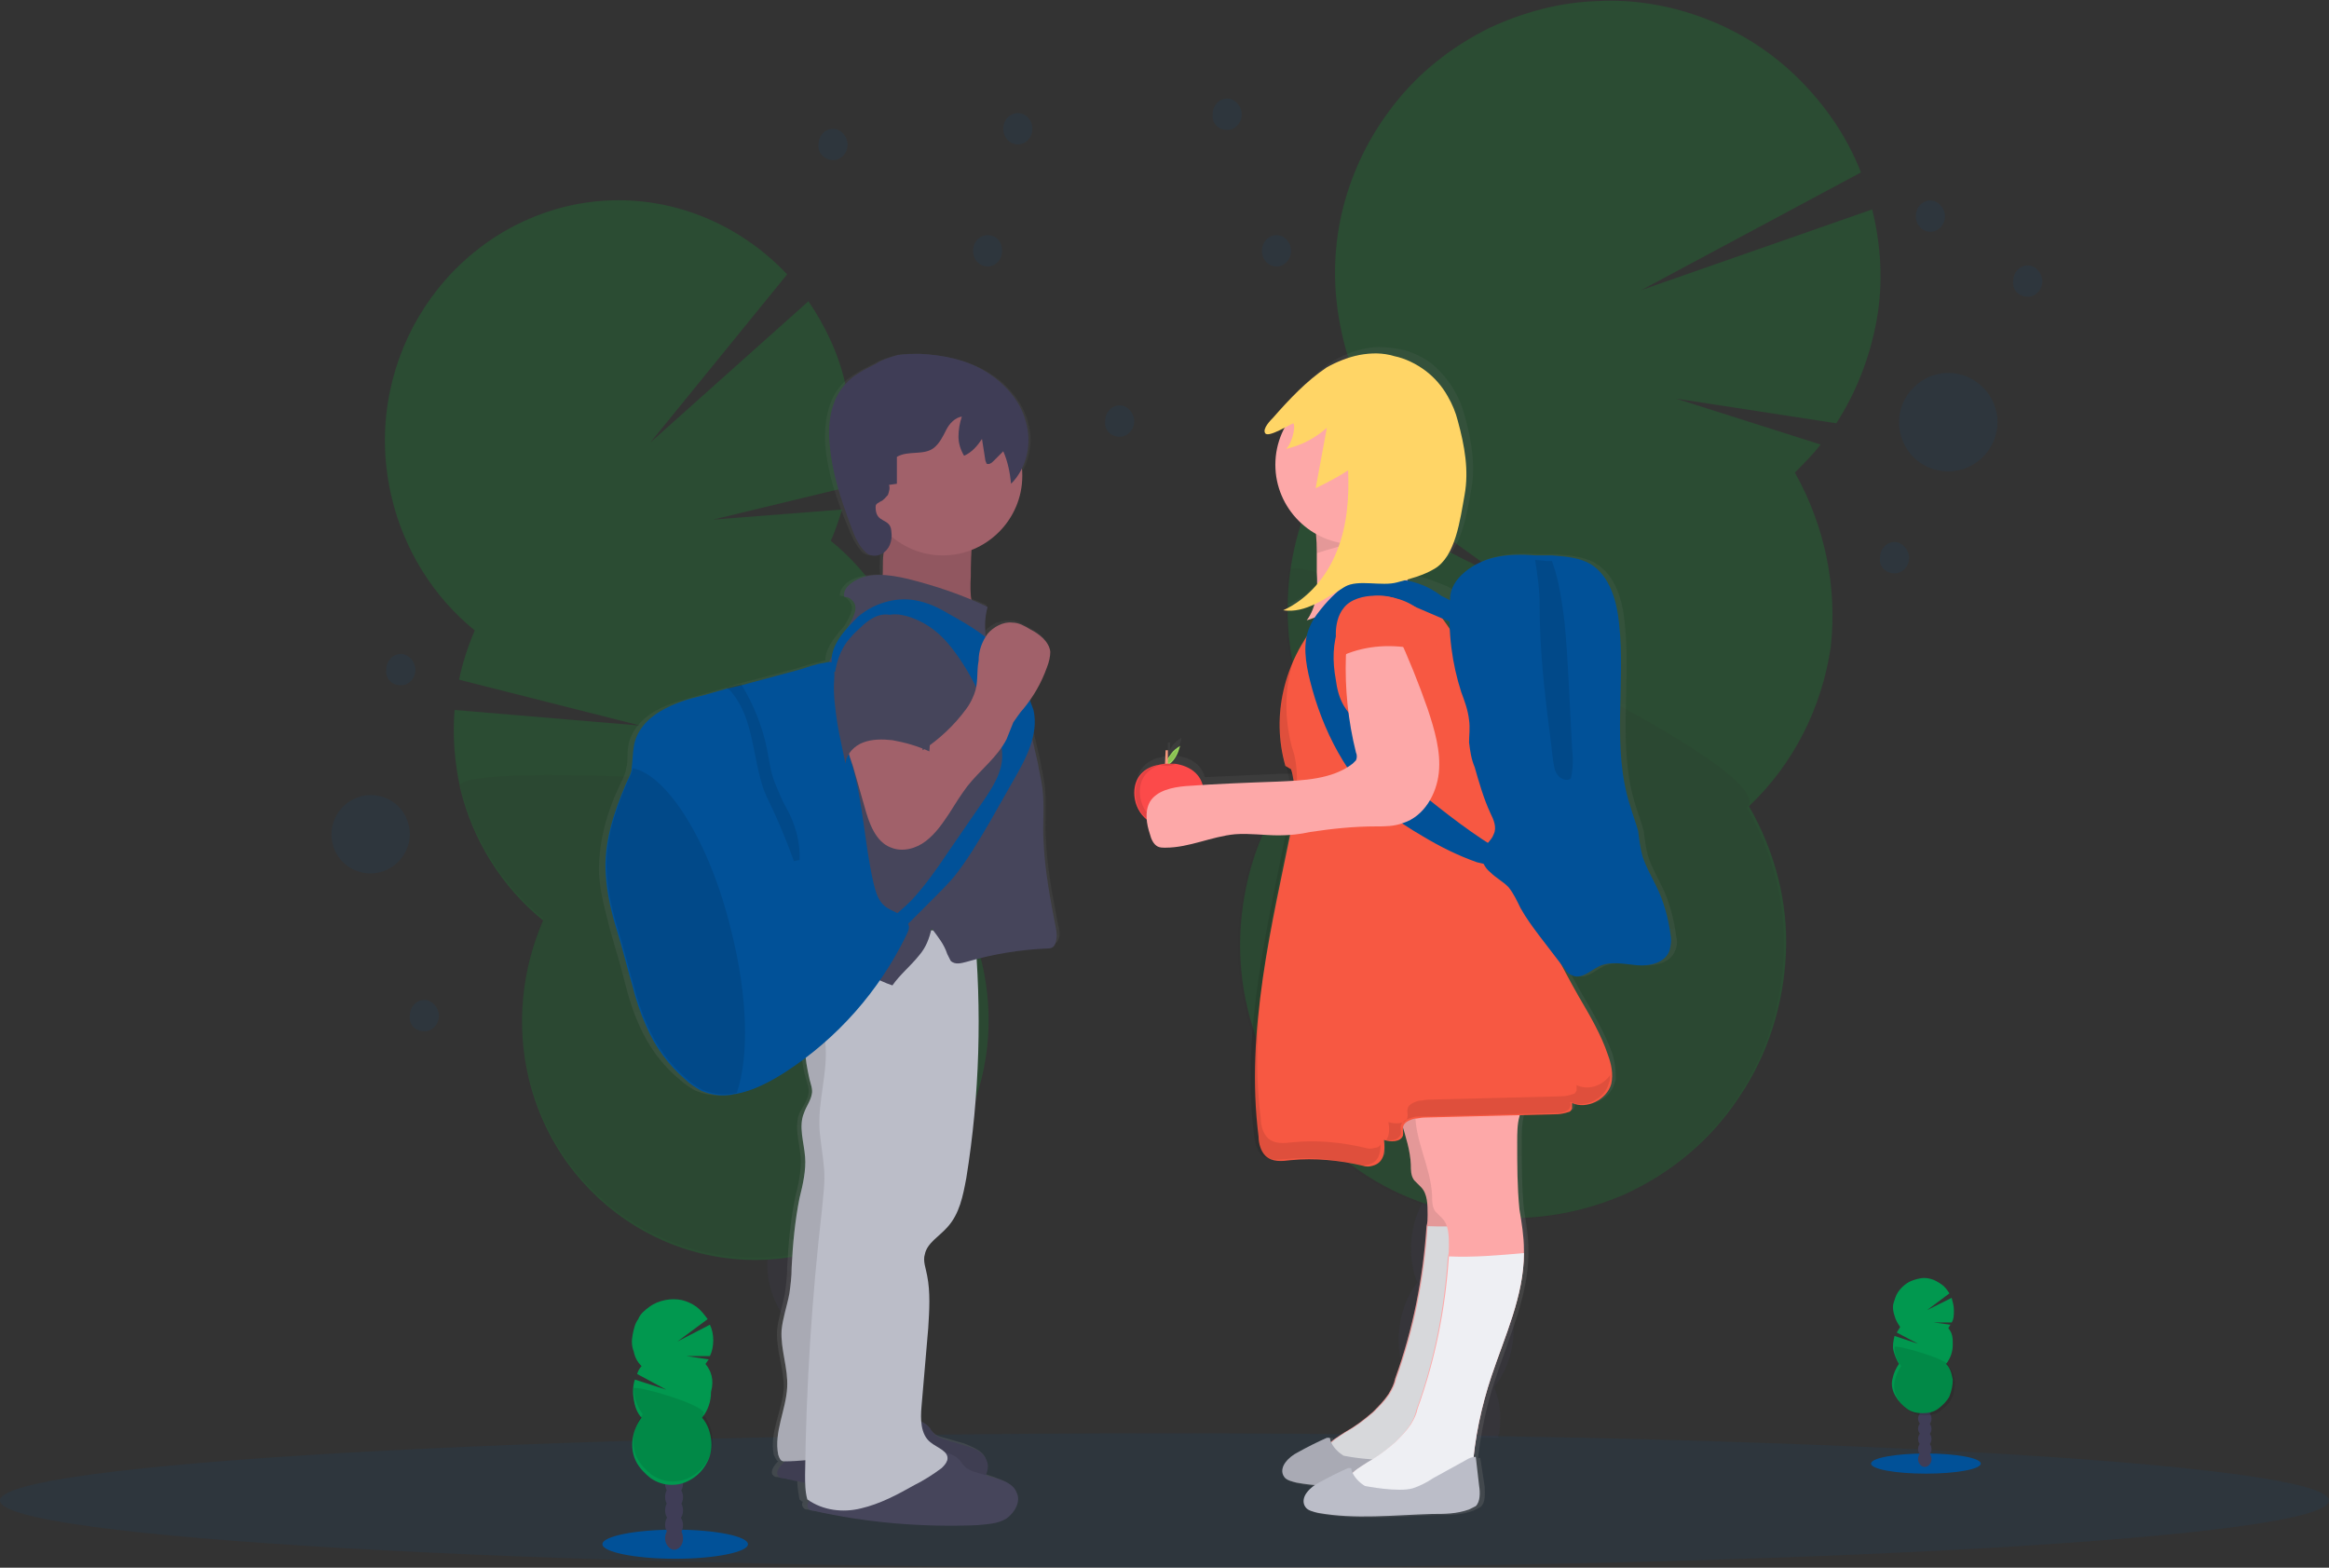 <?xml version="1.0" encoding="utf-8"?>
<!-- Generator: Adobe Illustrator 26.0.2, SVG Export Plug-In . SVG Version: 6.00 Build 0)  -->
<svg version="1.1" id="Calque_1" xmlns="http://www.w3.org/2000/svg" xmlns:xlink="http://www.w3.org/1999/xlink" x="0px" y="0px"
	 viewBox="0 0 208 140" style="enable-background:new 0 0 208 140;" xml:space="preserve">
<rect x="0" y="0" width="208" height="140" fill="#333333" stroke="none"/>
<style type="text/css">
	.st0{clip-path:url(#SVGID_00000129164176720050585570000010152942322132196240_);}
	.st1{opacity:0.2;}
	.st2{fill:#3F3D56;}
	.st3{fill:#0AAE30;}
	.st4{opacity:0.1;enable-background:new    ;}
	.st5{opacity:0.1;fill:#015198;enable-background:new    ;}
	.st6{fill:#015198;}
	.st7{fill:#01984F;}
	.st8{fill:url(#SVGID_00000106844950051643564850000006288573152343097507_);}
	.st9{fill:#A1616A;}
	.st10{fill:#46455B;}
	.st11{fill:#BBBDC8;}
	.st12{fill:url(#SVGID_00000052103909385700106920000002194794124689154480_);}
	.st13{fill:#99D55C;}
	.st14{fill:#F6987E;}
	.st15{fill:#FC4A4A;}
	.st16{fill:#FDA8A8;}
	.st17{fill:#EEEFF3;}
	.st18{fill:#F75842;}
	.st19{fill:#FFD566;}
	.st20{opacity:0.1;}
</style>
<g>
	<defs>
		<rect id="SVGID_1_" width="208" height="140"/>
	</defs>
	<clipPath id="SVGID_00000100341615082350943480000010469806061294065565_">
		<use xlink:href="#SVGID_1_"  style="overflow:visible;"/>
	</clipPath>
	<g style="clip-path:url(#SVGID_00000100341615082350943480000010469806061294065565_);">
		<g class="st1">
			<path class="st2" d="M72,128.7c0.1,0.4,0.2,0.9,0.4,1.3c2.7-1.1,5.4-2.1,8.1-3c0-0.1,0-0.2-0.1-0.4c-0.3-1.2-0.9-2.3-1.7-3.3
				c-1.1-1.2-2.5-1.7-3.9-1.4c-1.4,0.3-2.4,1.5-2.8,3.1C71.7,126.2,71.7,127.5,72,128.7z"/>
			<path class="st2" d="M75.8,126.4c2.3-0.5,3.7-3.5,3-6.7c-0.7-3.2-3.2-5.3-5.5-4.8c-2.3,0.5-3.7,3.5-3,6.7
				C71,124.8,73.5,126.9,75.8,126.4z"/>
			<path class="st2" d="M74.2,119.4c2.3-0.5,3.7-3.5,3-6.7c-0.7-3.2-3.2-5.3-5.5-4.8c-2.3,0.5-3.7,3.5-3,6.7
				C69.4,117.8,71.8,120,74.2,119.4z"/>
			<path class="st2" d="M72.5,112.5c2.3-0.5,3.7-3.5,3-6.7c-0.7-3.2-3.2-5.3-5.5-4.8c-2.3,0.5-3.7,3.5-3,6.7
				C67.7,110.9,70.2,113,72.5,112.5z"/>
			<path class="st2" d="M70.9,105.5c2.3-0.5,3.7-3.5,3-6.7c-0.7-3.2-3.2-5.3-5.5-4.8c-2.3,0.5-3.7,3.5-3,6.7
				C66.1,103.9,68.6,106.1,70.9,105.5z"/>
			<path class="st3" d="M74.2,48.3c0.4-0.9,0.7-1.8,1-2.8l-11.5,0.9l12-2.9c0.6-3,0.5-6.2-0.2-9.2c-0.6-2.7-1.8-5.2-3.3-7.4
				L58.1,39.5l12.2-15c-5-5.3-12.5-7.9-20-6C39.1,21.4,32.2,33,35,44.5c1.1,4.6,3.7,8.8,7.4,11.8c-0.6,1.4-1.1,2.9-1.4,4.4l16.2,4.1
				l-16.6-1.4c-0.2,2.3,0,4.7,0.5,7c1.1,4.6,3.7,8.8,7.4,11.8c-1.9,4.4-2.4,9.3-1.3,14c2.7,11.5,14,18.5,25.2,15.7
				c11.2-2.8,18-14.4,15.3-25.9C86.5,81.1,84,77,80.3,74c1.9-4.4,2.4-9.3,1.3-14C80.4,55.4,77.9,51.3,74.2,48.3z"/>
			<path class="st4" d="M41.1,70.2c1.1,4.6,3.7,8.8,7.4,11.8c-1.9,4.4-2.4,9.3-1.3,14c2.7,11.5,14,18.5,25.2,15.7
				c11.2-2.8,18-14.4,15.3-25.9C86.6,81.1,84,77,80.3,74C82.1,69.8,40.5,67.9,41.1,70.2z"/>
		</g>
		<g class="st1">
			<path class="st2" d="M123.8,126.6c-0.1,0.5-0.1,1-0.1,1.5c3.4,0.1,6.7,0.2,10.1,0.3c0-0.1,0-0.3,0.1-0.4c0.2-1.4,0.1-2.9-0.5-4.2
				c-0.7-1.7-2-2.9-3.6-3.2c-1.6-0.2-3.2,0.6-4.4,2C124.6,123.8,124,125.1,123.8,126.6z"/>
			<path class="st2" d="M135.1,119.9c0.5-3.7-1.3-7-4.1-7.4c-2.8-0.4-5.5,2.2-6,5.9c-0.5,3.7,1.3,6.9,4.1,7.4
				C131.9,126.2,134.6,123.6,135.1,119.9z"/>
			<path class="st2" d="M136.2,111.8c0.5-3.7-1.3-7-4.1-7.4c-2.8-0.4-5.5,2.2-6,5.9c-0.5,3.7,1.3,7,4.1,7.4
				C133,118.1,135.7,115.5,136.2,111.8z"/>
			<path class="st2" d="M137.4,103.7c0.5-3.7-1.3-7-4.1-7.4c-2.8-0.4-5.5,2.2-6,5.9c-0.5,3.7,1.3,7,4.1,7.4
				C134.2,110,136.9,107.4,137.4,103.7z"/>
			<path class="st2" d="M138.6,95.6c0.5-3.7-1.3-7-4.1-7.4c-2.8-0.4-5.5,2.2-6,5.9c-0.5,3.7,1.3,7,4.1,7.4
				C135.4,101.9,138,99.3,138.6,95.6z"/>
			<path class="st3" d="M160.3,42.2c0.8-0.8,1.6-1.6,2.3-2.5l-12.9-4.1l14.3,2.2c1.8-2.8,3-5.9,3.6-9.2c0.6-3.3,0.4-6.7-0.4-9.9
				l-20.6,7.2l19.6-10.5c-1.2-3.1-3.1-5.9-5.5-8.3c-2.4-2.4-5.2-4.2-8.3-5.4c-3.1-1.2-6.5-1.8-9.8-1.6c-3.3,0.1-6.6,1-9.6,2.4
				c-3,1.5-5.7,3.5-7.9,6.1c-2.2,2.6-3.8,5.5-4.8,8.7c-1,3.2-1.3,6.6-0.9,9.9c0.4,3.3,1.4,6.6,3.1,9.5c-1.3,1.2-2.4,2.6-3.4,4
				l15.9,11.4l-17.4-8.8c-1.8,3.6-2.7,7.7-2.6,11.7c0.1,4.1,1.2,8.1,3.3,11.6c-3.3,3.2-5.7,7.2-6.8,11.7c-1.1,4.5-1,9.1,0.4,13.5
				c1.4,4.4,4,8.3,7.5,11.2c3.5,3,7.7,4.9,12.3,5.5c4.5,0.7,9.1,0,13.3-1.8c4.2-1.9,7.8-4.9,10.3-8.7c2.6-3.8,4-8.3,4.2-12.9
				c0.2-4.6-1-9.1-3.3-13.1c4-3.8,6.5-8.8,7.3-14.2C164.1,52.5,163,47,160.3,42.2z"/>
			<path class="st4" d="M115.1,51c-0.8,5.4,0.3,11,3,15.7c-3.3,3.2-5.7,7.2-6.8,11.7c-1.1,4.5-1,9.1,0.4,13.5
				c1.4,4.4,4,8.3,7.5,11.2c3.5,3,7.7,4.9,12.3,5.5c4.5,0.7,9.1,0,13.3-1.8c4.2-1.9,7.8-4.9,10.3-8.7c2.6-3.8,4-8.3,4.2-12.9
				c0.2-4.6-1-9.1-3.3-13.1C159.8,68.5,115.5,48.3,115.1,51z"/>
		</g>
		<path class="st5" d="M104,140c57.4,0,104-2.7,104-6c0-3.3-46.6-6-104-6c-57.4,0-104,2.7-104,6C0,137.3,46.6,140,104,140z"/>
		<path class="st6" d="M172,131.6c2.7,0,4.9-0.4,4.9-0.9c0-0.5-2.2-0.9-4.9-0.9c-2.7,0-4.9,0.4-4.9,0.9
			C167.1,131.2,169.3,131.6,172,131.6z"/>
		<path class="st2" d="M171.9,131c0.3,0,0.6-0.3,0.6-0.7c0-0.4-0.3-0.7-0.6-0.7s-0.6,0.3-0.6,0.7C171.3,130.7,171.6,131,171.9,131z"
			/>
		<path class="st2" d="M171.9,130.1c0.3,0,0.6-0.3,0.6-0.7c0-0.4-0.3-0.7-0.6-0.7s-0.6,0.3-0.6,0.7
			C171.3,129.8,171.6,130.1,171.9,130.1z"/>
		<path class="st2" d="M171.9,129.2c0.3,0,0.6-0.3,0.6-0.7c0-0.4-0.3-0.7-0.6-0.7s-0.6,0.3-0.6,0.7
			C171.3,128.9,171.6,129.2,171.9,129.2z"/>
		<path class="st2" d="M171.9,128.3c0.3,0,0.6-0.3,0.6-0.7c0-0.4-0.3-0.7-0.6-0.7s-0.6,0.3-0.6,0.7
			C171.3,127.9,171.6,128.3,171.9,128.3z"/>
		<path class="st2" d="M171.9,127.4c0.3,0,0.6-0.3,0.6-0.7c0-0.4-0.3-0.7-0.6-0.7s-0.6,0.3-0.6,0.7
			C171.3,127,171.6,127.4,171.9,127.4z"/>
		<path class="st2" d="M171.9,126.5c0.3,0,0.6-0.3,0.6-0.7c0-0.4-0.3-0.7-0.6-0.7s-0.6,0.3-0.6,0.7
			C171.3,126.1,171.6,126.5,171.9,126.5z"/>
		<path class="st2" d="M171.9,125.5c0.3,0,0.6-0.3,0.6-0.7c0-0.4-0.3-0.7-0.6-0.7s-0.6,0.3-0.6,0.7
			C171.3,125.2,171.6,125.5,171.9,125.5z"/>
		<path class="st7" d="M174,118.6c0.1-0.1,0.1-0.2,0.2-0.3l-1.5-0.2l1.6,0c0.2-0.3,0.2-0.7,0.2-1.1c0-0.4-0.1-0.7-0.2-1.1l-2.2,1.1
			l2-1.5c-0.2-0.3-0.4-0.6-0.7-0.8c-0.3-0.2-0.6-0.4-1-0.5c-0.4-0.1-0.7-0.1-1.1,0c-0.4,0.1-0.7,0.2-1,0.4c-0.3,0.2-0.6,0.5-0.8,0.8
			c-0.2,0.3-0.3,0.7-0.4,1c-0.1,0.4,0,0.8,0.1,1.1c0.1,0.4,0.3,0.7,0.5,1c-0.1,0.2-0.2,0.3-0.3,0.5l1.9,1l-2.1-0.7
			c-0.1,0.4-0.2,0.9-0.1,1.3c0.1,0.4,0.3,0.9,0.5,1.2c-0.3,0.4-0.5,0.9-0.6,1.4c-0.1,0.5,0,1,0.3,1.5s0.6,0.8,1,1.1
			c0.4,0.3,0.9,0.4,1.4,0.4c0.5,0,1-0.1,1.4-0.4c0.4-0.3,0.8-0.7,1-1.1c0.2-0.5,0.3-1,0.3-1.5c-0.1-0.5-0.2-1-0.6-1.4
			c0.4-0.5,0.6-1.1,0.6-1.7S174.4,119.1,174,118.6L174,118.6z"/>
		<path class="st4" d="M169.2,120.3c0,0.6,0.2,1.2,0.6,1.7c-0.3,0.4-0.5,0.9-0.6,1.4c-0.1,0.5,0,1,0.3,1.5c0.2,0.5,0.6,0.8,1,1.1
			c0.4,0.3,0.9,0.4,1.4,0.4s1-0.1,1.4-0.4c0.4-0.3,0.8-0.7,1-1.1s0.3-1,0.3-1.5c-0.1-0.5-0.2-1-0.6-1.4
			C174.4,121.5,169.2,120,169.2,120.3z"/>
		<path class="st6" d="M60.3,139.2c3.6,0,6.5-0.6,6.5-1.3c0-0.7-2.9-1.3-6.5-1.3c-3.6,0-6.5,0.6-6.5,1.3
			C53.8,138.6,56.7,139.2,60.3,139.2z"/>
		<path class="st2" d="M60.2,138.4c0.4,0,0.8-0.4,0.8-1c0-0.6-0.3-1-0.8-1s-0.8,0.4-0.8,1C59.4,137.9,59.8,138.4,60.2,138.4z"/>
		<path class="st2" d="M60.2,137.2c0.4,0,0.8-0.4,0.8-1c0-0.5-0.3-1-0.8-1s-0.8,0.4-0.8,1C59.4,136.7,59.8,137.2,60.2,137.2z"/>
		<path class="st2" d="M60.2,135.9c0.4,0,0.8-0.4,0.8-1c0-0.6-0.3-1-0.8-1s-0.8,0.4-0.8,1C59.4,135.5,59.8,135.9,60.2,135.9z"/>
		<path class="st2" d="M60.2,134.7c0.4,0,0.8-0.4,0.8-1c0-0.5-0.3-1-0.8-1s-0.8,0.4-0.8,1C59.4,134.3,59.8,134.7,60.2,134.7z"/>
		<path class="st2" d="M60.2,133.5c0.4,0,0.8-0.4,0.8-1c0-0.5-0.3-1-0.8-1s-0.8,0.4-0.8,1C59.4,133.1,59.8,133.5,60.2,133.5z"/>
		<path class="st2" d="M60.2,132.3c0.4,0,0.8-0.4,0.8-1s-0.3-1-0.8-1s-0.8,0.4-0.8,1S59.8,132.3,60.2,132.3z"/>
		<path class="st2" d="M60.2,131.1c0.4,0,0.8-0.4,0.8-1s-0.3-1-0.8-1s-0.8,0.4-0.8,1S59.8,131.1,60.2,131.1z"/>
		<path class="st7" d="M63,121.8c0.1-0.1,0.2-0.3,0.3-0.4l-2-0.3l2.1,0c0.2-0.4,0.3-0.9,0.3-1.4c0-0.5-0.1-1-0.3-1.4l-2.9,1.5l2.7-2
			c-0.3-0.4-0.6-0.8-1-1.1s-0.9-0.5-1.3-0.6c-0.5-0.1-1-0.1-1.5,0c-0.5,0.1-1,0.3-1.4,0.6c-0.4,0.3-0.8,0.6-1,1.1
			c-0.3,0.4-0.4,0.9-0.5,1.4c-0.1,0.5-0.1,1,0.1,1.5c0.1,0.5,0.3,0.9,0.7,1.3c-0.2,0.2-0.3,0.4-0.4,0.7l2.6,1.4l-2.8-0.9
			c-0.2,0.6-0.2,1.2-0.1,1.8c0.1,0.6,0.3,1.2,0.7,1.6c-0.4,0.5-0.7,1.2-0.8,1.9c-0.1,0.7,0,1.4,0.3,2c0.3,0.6,0.8,1.1,1.3,1.5
			c0.6,0.4,1.2,0.6,1.9,0.6c0.7,0,1.3-0.2,1.9-0.6c0.6-0.4,1-0.9,1.3-1.5c0.3-0.6,0.4-1.3,0.3-2c-0.1-0.7-0.3-1.3-0.8-1.9
			c0.5-0.6,0.8-1.4,0.8-2.3C63.8,123.2,63.5,122.4,63,121.8L63,121.8z"/>
		<path class="st4" d="M56.6,124c0,0.8,0.3,1.6,0.8,2.3c-0.4,0.5-0.7,1.2-0.8,1.9c-0.1,0.7,0,1.4,0.3,2c0.3,0.6,0.8,1.1,1.3,1.5
			c0.6,0.4,1.2,0.6,1.9,0.6c0.7,0,1.3-0.2,1.9-0.6c0.6-0.4,1-0.9,1.3-1.5s0.4-1.3,0.3-2c-0.1-0.7-0.3-1.3-0.8-1.9
			C63.5,125.6,56.6,123.6,56.6,124z"/>
		
			<linearGradient id="SVGID_00000026866555180179482120000011758539974271322798_" gradientUnits="userSpaceOnUse" x1="73.925" y1="3.945" x2="73.925" y2="108.346" gradientTransform="matrix(1 0 0 -1 0 140)">
			<stop  offset="0" style="stop-color:#808080;stop-opacity:0.25"/>
			<stop  offset="0.54" style="stop-color:#808080;stop-opacity:0.12"/>
			<stop  offset="1" style="stop-color:#808080;stop-opacity:0.1"/>
		</linearGradient>
		<path style="fill:url(#SVGID_00000026866555180179482120000011758539974271322798_);" d="M94.5,82.6c-0.5-2.6-1-5.2-1.1-7.8
			c-0.1-1.5,0.1-3.1-0.1-4.7c-0.1-0.8-0.3-1.5-0.4-2.2l-0.7-3c0.1-0.6,0.1-1.2-0.1-1.7c-0.1-0.3-0.2-0.6-0.3-0.9
			c0.6-0.9,1.2-1.9,1.6-2.9c0.2-0.5,0.3-1,0.3-1.4c-0.1-0.9-1-1.6-1.9-2c-0.5-0.3-1-0.6-1.6-0.6c-0.4,0-0.8,0.1-1.2,0.2
			c-0.4,0.2-0.7,0.4-1,0.7c-0.1-0.8-0.1-1.5,0.1-2.3c-0.5-0.2-1-0.4-1.5-0.6c-0.1-0.7-0.1-1.3-0.1-2c0-0.8,0-1.6,0.1-2.4
			c1.4-0.5,2.5-1.4,3.4-2.6c0.8-1.2,1.3-2.6,1.3-4.1c0-0.1,0-0.2,0-0.2c0.4-0.7,0.6-1.4,0.7-2.2c0.1-0.8,0-1.5-0.2-2.3
			c-0.6-1.9-2-3.5-3.8-4.5c-1.8-1-3.8-1.4-5.9-1.5c-0.7,0-1.4,0-2,0.1c-0.7,0.2-1.4,0.4-2.1,0.8c-1,0.5-2,1-2.8,1.8
			c-1.3,1.4-1.6,3.5-1.5,5.4c0.2,2.5,1,4.9,2,7.3c0.3,0.8,0.7,1.6,1.2,2.2c0.4,0.5,1.1,0.5,1.7,0.2c0,0.6-0.1,1.2,0,1.9
			c-1,0-2.1,0.1-2.9,0.7c-0.4,0.3-0.7,0.7-0.7,1.2c0.3,0,0.5,0.1,0.7,0.3c0.2,0.2,0.3,0.4,0.4,0.7c0,0.4-0.2,0.8-0.4,1.2
			c-0.1,0.2-0.2,0.3-0.3,0.5c-0.8,0.9-1.7,2-1.7,3.1c-0.1,0-0.3,0-0.4,0.1c-0.7,0.1-1.5,0.4-2.2,0.6l-5.3,1.4l-1.3,0.4l-2.1,0.6
			c-1.3,0.4-2.7,0.7-3.9,1.4c-1.2,0.7-2.2,1.8-2.4,3.2c-0.1,0.7,0,1.4-0.2,2c0,0,0,0.1,0,0.1c-0.1,0.4-0.3,0.8-0.5,1.2
			c-1.2,2.5-2,5.3-1.9,8.1c0.1,1.7,0.6,3.4,1,5c0.5,1.7,1,3.4,1.4,5c0.3,1.2,0.7,2.4,1.2,3.5c0.8,1.8,2,3.5,3.6,4.8
			c0.4,0.4,0.9,0.7,1.4,1c0.8,0.3,1.6,0.5,2.5,0.4c0.2,0,0.5,0,0.7-0.1c1.7-0.3,3.2-1.1,4.6-2c0.6-0.4,1.2-0.8,1.7-1.2
			c0.1,0.6,0.2,1.3,0.4,1.9c0.1,0.4,0.3,0.9,0.2,1.3c-0.1,0.6-0.5,1.1-0.8,1.7c-0.5,1.2,0,2.6,0.1,3.9c0.1,1.2-0.2,2.5-0.5,3.7
			c-0.4,2-0.6,4.1-0.7,6.2c0,0.8-0.1,1.6-0.2,2.3c-0.2,1.1-0.6,2.2-0.7,3.3c-0.1,1.7,0.6,3.4,0.6,5.1c-0.1,2-1.3,4-0.9,6
			c0.1,0.2,0.2,0.5,0.4,0.6l-0.1,0.1c-0.3,0.3-0.7,0.9-0.3,1.2c0.1,0.1,0.2,0.1,0.3,0.1c0.6,0.1,1.2,0.2,1.8,0.3
			c0,0.6,0.1,1.1,0.2,1.7c0.1,0.1,0.2,0.2,0.3,0.2c-0.1,0.2-0.1,0.4,0.1,0.6c0.1,0.1,0.2,0.1,0.3,0.1c5,1,10,1.4,15.1,1.3
			c0.9,0,1.8-0.1,2.6-0.6c0.8-0.5,1.3-1.5,0.9-2.3c-0.3-0.7-1.2-1-1.9-1.3l-0.9-0.3c0.1-0.2,0.2-0.4,0.2-0.7c0-0.2,0-0.5-0.1-0.7
			c-0.3-0.7-1.2-1-1.9-1.3l-2.1-0.6c-0.3-0.1-0.5-0.2-0.7-0.4c-0.1-0.1-0.3-0.3-0.4-0.5c-0.3-0.3-0.7-0.6-1.1-0.7c0-0.4,0-0.9,0-1.3
			l0.6-7c0.1-1.6,0.3-3.2-0.1-4.7c-0.1-0.6-0.4-1.3-0.2-1.9c0.2-1,1.3-1.6,2-2.4c1.1-1.2,1.5-2.8,1.7-4.4c1.1-6.5,1.4-13,1-19.6
			c2.3-0.7,4.7-1,7.1-1.1c0.4,0,0.6-0.2,0.7-0.6C94.7,83.4,94.6,83,94.5,82.6z M83,83c0-0.1,0-0.1,0-0.2l0.2,0.2L83,83z"/>
		<path class="st9" d="M79.3,47.5c0,0.7-0.3,1.3-0.4,2c-0.1,0.7,0,1.5-0.1,2.2c0,0.7-0.3,1.5-0.8,2c3.3,0.3,6.5,1,9.6,2.1
			c-0.9-1.2-1-2.8-0.9-4.3c0-2.2,0.1-4.4,0.8-6.5c-2.1-0.5-4.3-0.5-6.5-0.1c-0.5,0.1-1.9,0-2.1,0.5C78.7,45.8,79.3,47,79.3,47.5z"/>
		<path class="st4" d="M79.3,47.5c0,0.7-0.3,1.3-0.4,2c-0.1,0.7,0,1.5-0.1,2.2c0,0.7-0.3,1.5-0.8,2c3.3,0.3,6.5,1,9.6,2.1
			c-0.9-1.2-1-2.8-0.9-4.3c0-2.2,0.1-4.4,0.8-6.5c-2.1-0.5-4.3-0.5-6.5-0.1c-0.5,0.1-1.9,0-2.1,0.5C78.7,45.8,79.3,47,79.3,47.5z"/>
		<path class="st10" d="M83.1,127.6c0.1,0.2,0.2,0.3,0.4,0.5c0.2,0.2,0.5,0.3,0.7,0.4l2,0.6c0.7,0.2,1.6,0.5,1.9,1.3
			c0.4,0.8-0.2,1.8-0.9,2.3c-0.8,0.5-1.7,0.5-2.6,0.6c-4.9,0.2-9.9-0.2-14.7-1.3c-0.1,0-0.2,0-0.3-0.1c-0.4-0.3-0.1-0.8,0.3-1.2
			c1.3-1.2,2.7-2.5,4.5-2.8c0.9-0.2,1.9-0.1,2.8-0.3c0.7-0.2,1.3-0.4,2-0.6C80.4,126.6,82.3,126.5,83.1,127.6z"/>
		<path class="st4" d="M83.1,127.6c0.1,0.2,0.2,0.3,0.4,0.5c0.2,0.2,0.5,0.3,0.7,0.4l2,0.6c0.7,0.2,1.6,0.5,1.9,1.3
			c0.4,0.8-0.2,1.8-0.9,2.3c-0.8,0.5-1.7,0.5-2.6,0.6c-4.9,0.2-9.9-0.2-14.7-1.3c-0.1,0-0.2,0-0.3-0.1c-0.4-0.3-0.1-0.8,0.3-1.2
			c1.3-1.2,2.7-2.5,4.5-2.8c0.9-0.2,1.9-0.1,2.8-0.3c0.7-0.2,1.3-0.4,2-0.6C80.4,126.6,82.3,126.5,83.1,127.6z"/>
		<path class="st11" d="M73,83.9c-1,2.6-1.1,5.5-0.2,8.2c-0.7-0.1-1,0.8-0.9,1.5c0,0.9,0.2,1.9,0.4,2.8c0.1,0.4,0.3,0.9,0.2,1.3
			c-0.1,0.6-0.5,1.1-0.7,1.7c-0.5,1.2,0,2.6,0.1,3.9c0.1,1.2-0.2,2.5-0.5,3.7c-0.4,2-0.6,4.1-0.7,6.2c0,0.8-0.1,1.6-0.2,2.3
			c-0.2,1.1-0.6,2.2-0.7,3.3c-0.1,1.7,0.6,3.4,0.5,5.1c-0.1,2-1.2,4-0.8,6c0.1,0.3,0.2,0.6,0.5,0.6c2.9,0,5.6-0.8,8.5-0.3
			c0.3-6.7,0.6-13.4,1.9-19.9c1.2-5.8,3.1-11.6,2.9-17.5c-0.1-3.4-0.9-6.7-1.4-10.1C79,82,75.8,82.4,73,83.9z"/>
		<path class="st4" d="M73,83.9c-1,2.6-1.1,5.5-0.2,8.2c-0.7-0.1-1,0.8-0.9,1.5c0,0.9,0.2,1.9,0.4,2.8c0.1,0.4,0.3,0.9,0.2,1.3
			c-0.1,0.6-0.5,1.1-0.7,1.7c-0.5,1.2,0,2.6,0.1,3.9c0.1,1.2-0.2,2.5-0.5,3.7c-0.4,2-0.6,4.1-0.7,6.2c0,0.8-0.1,1.6-0.2,2.3
			c-0.2,1.1-0.6,2.2-0.7,3.3c-0.1,1.7,0.6,3.4,0.5,5.1c-0.1,2-1.2,4-0.8,6c0.1,0.3,0.2,0.6,0.5,0.6c2.9,0,5.6-0.8,8.5-0.3
			c0.3-6.7,0.6-13.4,1.9-19.9c1.2-5.8,3.1-11.6,2.9-17.5c-0.1-3.4-0.9-6.7-1.4-10.1C79,82,75.8,82.4,73,83.9z"/>
		<path class="st10" d="M85.8,130.5c0.1,0.2,0.2,0.3,0.4,0.5c0.2,0.2,0.5,0.3,0.7,0.4l2,0.6c0.7,0.2,1.6,0.5,1.9,1.3
			c0.4,0.8-0.2,1.8-0.9,2.3c-0.8,0.5-1.7,0.5-2.6,0.6c-4.9,0.2-9.9-0.2-14.7-1.3c-0.1,0-0.2,0-0.3-0.1c-0.4-0.3-0.1-0.8,0.3-1.2
			c1.3-1.2,2.7-2.5,4.5-2.8c0.9-0.2,1.9-0.1,2.8-0.3c0.7-0.2,1.3-0.4,2-0.6C83.1,129.5,84.9,129.4,85.8,130.5z"/>
		<path class="st11" d="M74,84.1c-0.7,1-1,2.2-0.9,3.4c0.1,1.2,0.5,2.4,0.9,3.5c-0.5,0.5-0.4,1.3-0.3,2c0.3,2.7-0.7,5.3-0.5,8
			c0.1,1.1,0.3,2.2,0.4,3.4c0.1,1.2-0.1,2.5-0.2,3.7c-0.9,7.8-1.4,15.7-1.5,23.6c0,0.7,0,1.5,0.2,2.2c1.4,1,3.2,1.2,4.8,0.8
			c1.7-0.4,3.2-1.2,4.8-2.1c0.8-0.4,1.6-0.9,2.4-1.5c0.2-0.2,0.4-0.4,0.5-0.7c0.2-0.8-0.9-1.1-1.5-1.6c-0.9-0.7-0.9-2.1-0.8-3.2
			l0.6-7c0.1-1.6,0.2-3.2-0.1-4.7c-0.1-0.6-0.4-1.3-0.2-1.9c0.2-1,1.3-1.6,2-2.4c1.1-1.2,1.4-2.8,1.7-4.4c1.2-7.4,1.4-15,0.7-22.4
			c-1.4,0.5-3.1,0.2-4.6,0.3c-1.5,0.1-3,0.6-4.5,0.7C76.4,83.8,74.8,83.1,74,84.1z"/>
		<path class="st9" d="M84.2,49.6c3.9,0,7.1-3.2,7.1-7.1c0-3.9-3.2-7.1-7.1-7.1c-3.9,0-7.1,3.2-7.1,7.1
			C77.1,46.4,80.3,49.6,84.2,49.6z"/>
		<path class="st10" d="M88.2,54.2c-2.3-1.1-4.7-1.9-7.1-2.5c-1.7-0.4-3.7-0.7-5.1,0.4c-0.4,0.3-0.7,0.7-0.6,1.2
			c0.3,0,0.5,0.1,0.7,0.3s0.3,0.4,0.3,0.7c0,0.4-0.2,0.8-0.4,1.2l-1.7,3.1c-0.3,0.6-0.6,1.1-0.8,1.7c-0.3,1-0.4,2-0.5,3.1l-0.2,2.8
			c-0.1,1.8-0.2,3.5-0.1,5.3c0.1,1.3,0.4,2.7,0.2,4c-0.2,1.1-0.6,2.1-0.9,3.1c-0.5,2-0.3,4.1-1.2,5.9c0.4-0.2,0.8-0.2,1.2-0.1
			c2.8,0.5,5,2.7,7.7,3.6c0.7-1,1.6-1.7,2.4-2.7c0.6-0.7,0.9-1.5,1.1-2.4c0.6,0.8,1.1,1.4,1.4,2.3c0.1,0.2,0.2,0.4,0.3,0.6
			c0.4,0.4,1,0.2,1.4,0.1c2.4-0.7,4.8-1.1,7.3-1.2c0.4,0,0.6-0.2,0.7-0.6c0.1-0.4,0.1-0.8,0-1.2c-0.5-2.6-1-5.2-1.1-7.8
			c-0.1-1.5,0.1-3.1-0.1-4.7c-0.1-0.8-0.3-1.5-0.4-2.2l-1.4-6.1c-0.1-0.3-0.4-0.6-0.6-0.9c-0.6-1.3-1.8-2.2-2.5-3.5
			C87.9,56.5,87.9,55.3,88.2,54.2z"/>
		<path class="st2" d="M78.2,45.3c0-0.1,0-0.2,0.1-0.3c0.1-0.1,0.2-0.1,0.3-0.2c0.3-0.1,0.5-0.4,0.7-0.6c0.1-0.3,0.2-0.6,0.1-0.9
			l0.7-0.1l0-2.4c1-0.6,2.4-0.1,3.3-0.8c0.5-0.4,0.8-1,1.1-1.6c0.3-0.6,0.8-1.1,1.4-1.2c-0.2,0.6-0.3,1.2-0.3,1.8s0.2,1.2,0.5,1.7
			c0.7-0.3,1.2-0.9,1.6-1.5l0.3,1.9c0,0.1,0.1,0.2,0.1,0.3c0.2,0.1,0.4,0,0.6-0.2l0.9-0.9c0.4,0.9,0.6,1.9,0.7,2.9
			c1.4-1.4,1.9-3.6,1.3-5.6c-0.5-1.9-2-3.5-3.7-4.5c-1.7-1-3.7-1.4-5.7-1.5c-0.7,0-1.3,0-2,0.1c-0.7,0.2-1.4,0.4-2,0.8
			c-1,0.5-2,1-2.7,1.8c-1.3,1.4-1.6,3.5-1.4,5.4c0.2,2.5,1,4.9,1.9,7.3c0.3,0.8,0.6,1.6,1.2,2.2c0.8,1,2.7,0.2,2.4-1.8
			C79.5,46.2,78.2,46.8,78.2,45.3z"/>
		<path class="st6" d="M80.9,83.6c-2.4,4.9-6.1,9.1-10.7,12.1c-1.4,0.9-2.9,1.7-4.5,2c-0.2,0-0.4,0.1-0.7,0.1
			c-0.8,0.1-1.7-0.1-2.4-0.4c-0.5-0.3-1-0.6-1.4-1c-1.5-1.3-2.7-2.9-3.5-4.8c-0.5-1.1-0.9-2.3-1.2-3.5c-0.5-1.7-0.9-3.4-1.4-5
			c-0.5-1.6-0.9-3.3-1-5c-0.2-2.8,0.7-5.5,1.8-8.1c0.2-0.4,0.4-0.8,0.5-1.2c0,0,0-0.1,0-0.1c0.1-0.7,0.1-1.4,0.2-2
			c0.2-1.4,1.2-2.5,2.4-3.2c1.2-0.7,2.5-1.1,3.8-1.4l2.1-0.6l1.3-0.3l5.2-1.4c0.7-0.2,1.4-0.5,2.2-0.6c0.8-0.2,0.8-0.1,0.9,0.7
			c0.1,1.5,0.1,2.9,0.4,4.3c0.3,1.4,0.8,2.7,1.2,4.1c1,3.4,1.1,7,1.9,10.5c0.2,0.8,0.4,1.6,1,2.1c0.7,0.6,1.9,0.7,2.1,1.6
			C81.3,82.8,81.1,83.2,80.9,83.6z"/>
		<path class="st4" d="M65.8,97.6c-0.2,0-0.4,0.1-0.7,0.1c-0.8,0.1-1.7-0.1-2.4-0.4c-0.5-0.3-1-0.6-1.4-1c-1.5-1.3-2.7-2.9-3.5-4.8
			c-0.5-1.1-0.9-2.3-1.2-3.5c-0.5-1.7-0.9-3.4-1.4-5c-0.5-1.6-0.9-3.3-1-5c-0.2-2.8,0.7-5.5,1.8-8.1c0.2-0.4,0.4-0.8,0.5-1.2
			c0,0,0-0.1,0-0.1c3.1,0.6,6.9,6.6,8.8,14.5C66.8,89,66.9,94.4,65.8,97.6z"/>
		<path class="st4" d="M71.4,76.8l-0.5,0.1c-0.5-1.4-1.1-2.9-1.7-4.2c-0.3-0.7-0.7-1.4-1-2.2c-1-2.9-0.9-6.3-2.8-8.6
			c-0.1-0.2-0.3-0.3-0.5-0.5l1.3-0.3c1.1,1.8,1.9,3.8,2.3,5.8c0.2,1,0.3,2,0.7,3c0.3,0.7,0.6,1.5,1,2.2C71,73.5,71.5,75.2,71.4,76.8
			z"/>
		<path class="st6" d="M76.6,55.1c1.4-1.2,3.3-1.8,5.1-1.5c1.1,0.2,2,0.6,3,1.2c1.8,1,3.7,2.1,5,3.7c0.8,1,1.5,2.1,2,3.3
			c0.2,0.5,0.4,1.1,0.6,1.6c0.5,2.2-0.7,4.4-1.8,6.3l-2.1,3.7c-1,1.7-2,3.4-3.2,4.9c-0.6,0.7-1.2,1.3-1.9,2l-2.8,2.8
			c-0.1,0.1-0.1,0.1-0.2,0.1c-0.1,0-0.1,0-0.2,0c-0.1,0-0.1-0.1-0.2-0.1l-0.9-0.7c0.9-0.6,1.7-1.3,2.4-2c1.2-1.3,2.2-2.7,3.2-4.2
			l3.1-4.5c0.9-1.3,1.9-2.8,1.8-4.4c0-0.8-0.3-1.5-0.6-2.2c-0.5-1.3-1.1-2.5-1.7-3.7c-0.7-1.4-1.5-2.7-2.5-3.9
			c-1-1.2-2.3-2.1-3.8-2.5c-0.4-0.1-0.9-0.2-1.4-0.1c-1,0.2-1.7,1-2.4,1.9l-1.9,2.5c-0.4,0.6-0.9,1.2-0.9,0.1
			C74,57.7,75.6,56.1,76.6,55.1z"/>
		<path class="st9" d="M77.2,72c0.4,1.5,1,3.2,2.4,3.7c1,0.4,2.2,0.1,3.1-0.6c0.9-0.7,1.5-1.6,2.1-2.5c0.5-0.8,1-1.6,1.6-2.4
			c1.1-1.4,2.7-2.6,3.5-4.2c0.2-0.5,0.4-1,0.6-1.5c0.3-0.4,0.6-0.9,0.9-1.2c0.9-1.1,1.6-2.3,2.1-3.7c0.2-0.5,0.3-1,0.3-1.4
			c-0.1-0.9-1-1.6-1.8-2c-0.5-0.3-1-0.6-1.6-0.6c-0.8-0.1-1.7,0.4-2.2,1c-0.5,0.7-0.8,1.5-0.8,2.4C87.2,60,87.4,61,87,62
			c-0.2,0.5-0.4,0.9-0.7,1.3c-1.1,1.5-2.4,2.7-3.9,3.7c0-0.7-0.2-1.4-0.5-2.1c-0.1-0.4-3,0-3.4,0.1c-0.7,0.1-2.2,0.2-2.6,0.9
			c-0.5,0.7,0.1,1.9,0.3,2.6L77.2,72z"/>
		<path class="st10" d="M77.1,55.8c-0.4,0.4-0.8,0.7-1.2,1.2c-0.9,1-1.3,2.4-1.4,3.7c-0.1,1.3,0.1,2.7,0.3,4
			c0.2,1.2,0.5,2.4,0.7,3.5c0.1-0.9,0.8-1.6,1.6-1.9c0.8-0.3,1.7-0.3,2.6-0.2c1.1,0.2,2.2,0.5,3.3,1l0.4-5.7c0.1-0.8,0.1-1.5,0-2.3
			c-0.1-0.7-0.4-1.4-0.8-2c-0.4-0.6-0.9-1.1-1.6-1.5C79.5,54.6,78.5,54.6,77.1,55.8z"/>
		
			<linearGradient id="SVGID_00000037664301360994113120000002417624886476259228_" gradientUnits="userSpaceOnUse" x1="125.534" y1="4.623" x2="125.534" y2="108.921" gradientTransform="matrix(1 0 0 -1 0 140)">
			<stop  offset="0" style="stop-color:#808080;stop-opacity:0.25"/>
			<stop  offset="0.54" style="stop-color:#808080;stop-opacity:0.12"/>
			<stop  offset="1" style="stop-color:#808080;stop-opacity:0.1"/>
		</linearGradient>
		<path style="fill:url(#SVGID_00000037664301360994113120000002417624886476259228_);" d="M149.7,83.6c-0.2-1.5-0.6-3.1-1.3-4.5
			c-0.4-0.8-0.9-1.7-1.2-2.6c-0.2-0.7-0.3-1.5-0.4-2.3c-0.2-0.8-0.5-1.5-0.7-2.2c-1.7-5.2-0.4-10.9-1-16.4c-0.2-2-0.8-4.2-2.6-5.3
			c-1-0.6-2.3-0.7-3.5-0.8l-0.6,0l-0.9,0c-1.3-0.1-2.6-0.1-3.8,0.2c-1.5,0.3-3.4,1.4-3.8,3c-0.3-0.1-0.5-0.3-0.8-0.4
			c-1-0.4-2-0.8-3.1-1c0.9-0.2,1.8-0.6,2.6-1c1.9-1.1,2.4-4.4,2.8-6.6c0.4-2.2,0-4.5-0.6-6.6c-0.2-0.8-0.5-1.5-0.9-2.2
			c-0.5-0.9-1.2-1.7-2-2.4c-0.8-0.6-1.8-1.1-2.8-1.3s-2.1-0.3-3.1-0.1c-1,0.2-2,0.6-2.9,1.1c-1.8,1.2-3.5,2.9-4.8,4.6
			c-0.2,0.2-1,1-0.7,1.4c0.2,0.2,0.6,0,1.2-0.2c-0.4,0.9-0.6,1.9-0.6,2.9c0,1.2,0.3,2.5,0.9,3.5c0.6,1.1,1.5,2,2.6,2.6l0.2,1.8v0
			c0,0.6,0,1.2,0,1.8c0,0.4,0,0.8,0,1.3c-0.8,0.9-1.8,1.6-2.9,2.1c0.9,0.2,1.8-0.1,2.6-0.4c-0.1,0.5-0.4,0.9-0.7,1.3
			c0.2-0.1,0.5-0.2,0.7-0.2c-0.1,0.2-0.2,0.4-0.3,0.6c-0.1,0.3-0.2,0.7-0.3,1c-0.5,0.7-0.9,1.5-1.3,2.3c-0.2,0.4-0.3,0.7-0.4,1.1v0
			c-0.1,0.4-0.2,0.7-0.3,1.1c0,0.2-0.1,0.4-0.1,0.6c0,0,0,0,0,0c-0.1,0.4-0.1,0.7-0.2,1.1c0,0,0,0.1,0,0.1c0,0.2,0,0.4-0.1,0.5
			c0,0,0,0,0,0c0,0.2,0,0.4,0,0.6c0,0,0,0,0,0.1c0,0.2,0,0.3,0,0.5v0.1c0,0.4,0,0.7,0.1,1.1c0,0,0,0.1,0,0.1c0,0.1,0,0.3,0.1,0.4
			c0,0,0,0.1,0,0.1c0,0.2,0.1,0.4,0.1,0.5c0,0,0,0.1,0,0.1c0,0.1,0.1,0.3,0.1,0.4l0,0.1c0,0.2,0.1,0.4,0.1,0.5
			c0,0.1,0.1,0.2,0.1,0.3c0.1,0.4,0.2,0.7,0.2,1.1l-1.1,0c-2.2,0.1-4.5,0.2-6.7,0.3c-0.3-1.1-1.2-1.7-2.4-1.9c-0.2,0-0.4,0-0.6,0
			c0.2-0.2,0.4-0.4,0.5-0.6c0.2-0.3,0.4-0.6,0.4-1c-0.3,0.2-0.6,0.4-0.8,0.7c-0.1,0.1-0.1,0.2-0.2,0.3v-0.6c0,0,0,0,0,0c0,0,0,0,0,0
			c0,0,0,0,0,0c0,0,0,0,0,0h-0.2c0,0,0,0,0,0c0,0,0,0,0,0c0,0,0,0,0,0c0,0,0,0,0,0v1.2h0h-0.1c-0.1,0-0.2,0-0.4,0.1
			c-1.3,0.2-2.3,1.1-2.3,2.5c0,0.4,0.1,0.9,0.3,1.3c0.2,0.4,0.5,0.8,0.8,1.1c0.1,0.4,0.2,0.9,0.3,1.3c0.1,0.4,0.3,0.9,0.7,1.1
			c0.2,0.1,0.5,0.2,0.8,0.1c2.1,0,4.2-1,6.3-1.2c1.3-0.1,2.6,0.1,4,0.1c0.2,0,0.4,0,0.6,0c-1.8,9-4,18.1-2.8,27.1
			c0.1,0.6,0.2,1.3,0.6,1.7c0.6,0.5,1.5,0.5,2.3,0.4c2.2-0.2,4.4,0,6.5,0.5c0.3,0.1,0.6,0.1,0.9,0c0.1,0,0.1,0,0.2-0.1l0.1,0
			c0,0,0.1,0,0.1,0l0.1,0l0.1-0.1c0,0,0,0,0,0c0,0,0.1,0,0.1-0.1l0,0c0,0,0.1-0.1,0.1-0.1l0,0c0,0,0-0.1,0.1-0.1c0,0,0,0,0,0
			c0,0,0-0.1,0-0.1c0,0,0,0,0-0.1c0,0,0-0.1,0-0.1c0,0,0,0,0,0c0,0,0-0.1,0-0.1v0c0,0,0-0.1,0-0.1c0,0,0,0,0-0.1c0,0,0-0.1,0-0.1
			v-0.1c0,0,0-0.1,0-0.1v-0.2c0,0,0,0,0-0.1c0-0.2,0-0.3,0-0.5c0.1,0,0.3,0.1,0.4,0.1c0.1,0,0.3,0,0.4,0h0c0.1,0,0.1,0,0.2,0
			c0.1,0,0.1,0,0.2,0h0c0,0,0.1,0,0.1-0.1l0,0c0,0,0.1,0,0.1-0.1l0,0c0,0,0.1-0.1,0.1-0.1l0,0c0,0,0.1-0.1,0.1-0.1
			c0.1-0.4-0.1-0.8,0.3-1.1c0.4,1.2,0.8,2.5,0.8,3.8c0,0.5,0,1,0.3,1.4c0.2,0.2,0.4,0.4,0.6,0.6c0.6,0.6,0.6,1.6,0.6,2.5
			c0,0.3,0,0.7-0.1,1c-0.3,4.7-1.3,9.3-2.8,13.7c-0.2,0.5-0.3,0.9-0.6,1.4c-0.4,0.6-0.9,1.1-1.4,1.6c-0.8,0.7-1.7,1.3-2.6,1.8
			c-0.5,0.2-0.9,0.5-1.3,0.9c0,0,0-0.1,0-0.1c0-0.1-0.1-0.2-0.1-0.2c-0.1,0-0.1,0-0.2,0c-0.9,0.4-1.8,0.8-2.7,1.3
			c-0.4,0.2-0.8,0.5-1.1,0.9c-0.3,0.4-0.4,1-0.1,1.4c0.3,0.3,0.7,0.4,1.1,0.5c0.5,0.1,1.1,0.2,1.6,0.2c-0.3,0.2-0.5,0.4-0.7,0.6
			c-0.3,0.4-0.4,1-0.1,1.4c0.3,0.3,0.7,0.4,1.1,0.5c3.4,0.6,6.9,0.2,10.4,0.1c1.1,0,2.3,0,3.3-0.4c0.2-0.1,0.4-0.2,0.6-0.3
			c0.5-0.4,0.4-1.2,0.4-1.8l-0.4-2.6c-0.1,0-0.1,0-0.2,0c0.3-2.5,0.8-4.9,1.6-7.2c1.2-3.7,2.9-7.3,2.9-11.1c0-0.1,0-0.2,0-0.3
			c0-1.2-0.2-2.4-0.4-3.6c-0.2-2-0.2-4-0.2-6c0-0.8,0-1.6,0.2-2.4c0,0,0-0.1,0-0.1l3.2-0.1c0.4,0,0.7,0,1-0.2
			c0.2-0.1,0.3-0.2,0.3-0.3c0.1-0.2,0.1-0.3,0-0.5c1.4,0.6,3.2-0.2,3.6-1.7c0-0.1,0.1-0.2,0.1-0.3c0,0,0,0,0,0c0-0.1,0-0.2,0-0.3
			c0,0,0,0,0,0c0-0.7-0.1-1.3-0.3-2c-0.7-1.9-1.7-3.6-2.7-5.3c-0.5-0.9-1-1.8-1.5-2.7l0.4,0.5c0.1,0.2,0.3,0.4,0.6,0.5
			c0.8,0.4,1.6-0.4,2.4-0.8c1.1-0.5,2.3-0.2,3.4-0.1c1.2,0.1,2.6-0.2,3-1.3C149.8,84.5,149.8,84,149.7,83.6z M129.7,54.6
			c0,0.4,0,0.8,0.1,1.3c-0.4-0.6-0.8-1.2-1.3-1.8L129.7,54.6z"/>
		<path class="st13" d="M104.6,67.3c0.2-0.3,0.5-0.5,0.8-0.7c-0.1,0.3-0.2,0.7-0.4,1c-0.3,0.5-0.7,0.8-0.8,0.7
			C104,68.2,104.2,67.8,104.6,67.3z"/>
		<path class="st4" d="M104.6,67.4c0.2-0.2,0.4-0.4,0.6-0.5c-0.1,0.3-0.2,0.5-0.3,0.7c-0.2,0.3-0.5,0.6-0.6,0.5
			C104.2,68,104.4,67.7,104.6,67.4z"/>
		<path class="st14" d="M104.1,67h0.2c0,0,0,0,0,0c0,0,0,0,0,0c0,0,0,0,0,0c0,0,0,0,0,0v2.2H104L104.1,67C104,67,104,67,104.1,67
			C104.1,67,104.1,67,104.1,67z"/>
		<path class="st15" d="M107.5,70.8c0,0.8-0.3,1.6-0.9,2.2c-0.6,0.6-1.4,0.9-2.2,0.9c-0.8,0-1.6-0.3-2.2-0.9
			c-0.6-0.6-0.9-1.4-0.9-2.2c0-1.4,0.9-2.3,2.2-2.5c0.3-0.1,0.6-0.1,0.8-0.1c0.2,0,0.4,0,0.6,0C106.4,68.4,107.5,69.3,107.5,70.8z"
			/>
		<path class="st4" d="M105,68.2c-0.1,0.1-0.4,0.2-0.7,0.2c-0.2,0-0.5,0-0.7-0.1c0.3-0.1,0.6-0.1,0.8-0.1
			C104.6,68.2,104.8,68.2,105,68.2z"/>
		<path class="st4" d="M104.9,73.8c-0.8,0-1.6-0.3-2.2-0.9c-0.6-0.6-0.9-1.4-0.9-2.2c0-1.4,0.9-2.2,2.2-2.5c-0.1,0-0.3,0-0.4,0.1
			c-1.3,0.2-2.2,1.1-2.2,2.5c0,0.8,0.3,1.6,0.9,2.2c0.6,0.6,1.4,0.9,2.2,0.9c0.2,0,0.5,0,0.7-0.1C105,73.8,105,73.8,104.9,73.8z"/>
		<path class="st16" d="M118.5,131c0.4,0.4,1.1,0.4,1.7,0.3l2.6-0.2c2.1-0.2,4.2-0.3,6.1-1.3c0.2-0.1,0.4-0.2,0.5-0.4
			c0.1-0.3,0.2-0.5,0.2-0.8c0.2-2.9,0.8-5.7,1.7-8.4c1.2-3.6,2.9-7.2,2.9-11c0-0.1,0-0.2,0-0.3c0-1.2-0.2-2.4-0.4-3.6
			c-0.2-2-0.2-4-0.2-6c0-0.8,0-1.6,0.2-2.3c0.1-0.6,0.6-1.3,0.3-1.8c-0.5-1.1-2.5-1.5-3.6-1.5c-1.4-0.1-2.8,0.3-4.2,0.7
			c-0.4,0.1-0.9,0.2-1.2,0.5c-0.4,0.4-0.5,1-0.6,1.6c-0.1,2.6,1.4,5,1.5,7.5c0,0.5,0,1,0.3,1.4c0.2,0.2,0.4,0.4,0.6,0.6
			c0.6,0.6,0.6,1.6,0.6,2.5c0,0.3,0,0.7-0.1,1c-0.3,4.6-1.2,9.2-2.8,13.6c-0.1,0.5-0.3,0.9-0.6,1.4c-0.4,0.6-0.9,1.1-1.4,1.6
			c-0.8,0.7-1.6,1.3-2.5,1.8c-0.6,0.4-1.2,0.7-1.6,1.3C118,129.7,117.9,130.5,118.5,131z"/>
		<path class="st4" d="M118.5,131c0.4,0.4,1.1,0.4,1.7,0.3l2.6-0.2c2.1-0.2,4.2-0.3,6.1-1.3c0.2-0.1,0.4-0.2,0.5-0.4
			c0.1-0.3,0.2-0.5,0.2-0.8c0.2-2.9,0.8-5.7,1.7-8.4c1.2-3.6,2.9-7.2,2.9-11c0-0.1,0-0.2,0-0.3c0-1.2-0.2-2.4-0.4-3.6
			c-0.2-2-0.2-4-0.2-6c0-0.8,0-1.6,0.2-2.3c0.1-0.6,0.6-1.3,0.3-1.8c-0.5-1.1-2.5-1.5-3.6-1.5c-1.4-0.1-2.8,0.3-4.2,0.7
			c-0.4,0.1-0.9,0.2-1.2,0.5c-0.4,0.4-0.5,1-0.6,1.6c-0.1,2.6,1.4,5,1.5,7.5c0,0.5,0,1,0.3,1.4c0.2,0.2,0.4,0.4,0.6,0.6
			c0.6,0.6,0.6,1.6,0.6,2.5c0,0.3,0,0.7-0.1,1c-0.3,4.6-1.2,9.2-2.8,13.6c-0.1,0.5-0.3,0.9-0.6,1.4c-0.4,0.6-0.9,1.1-1.4,1.6
			c-0.8,0.7-1.6,1.3-2.5,1.8c-0.6,0.4-1.2,0.7-1.6,1.3C118,129.7,117.9,130.5,118.5,131z"/>
		<path class="st17" d="M118.5,131c0.4,0.4,1.1,0.4,1.7,0.3l2.6-0.2c2.1-0.2,4.2-0.3,6.1-1.3c0.2-0.1,0.4-0.2,0.5-0.4
			c0.1-0.3,0.2-0.5,0.2-0.8c0.2-2.9,0.8-5.7,1.7-8.4c1.2-3.6,2.9-7.2,2.9-11c-2.2,0.2-4.5,0.4-6.7,0.3c-0.3,4.6-1.2,9.2-2.8,13.6
			c-0.1,0.5-0.3,0.9-0.6,1.4c-0.4,0.6-0.9,1.1-1.4,1.6c-0.8,0.7-1.6,1.3-2.5,1.8c-0.6,0.4-1.2,0.7-1.6,1.3
			C118,129.7,117.9,130.5,118.5,131z"/>
		<path class="st4" d="M118.5,131c0.4,0.4,1.1,0.4,1.7,0.3l2.6-0.2c2.1-0.2,4.2-0.3,6.1-1.3c0.2-0.1,0.4-0.2,0.5-0.4
			c0.1-0.3,0.2-0.5,0.2-0.8c0.2-2.9,0.8-5.7,1.7-8.4c1.2-3.6,2.9-7.2,2.9-11c-2.2,0.2-4.5,0.4-6.7,0.3c-0.3,4.6-1.2,9.2-2.8,13.6
			c-0.1,0.5-0.3,0.9-0.6,1.4c-0.4,0.6-0.9,1.1-1.4,1.6c-0.8,0.7-1.6,1.3-2.5,1.8c-0.6,0.4-1.2,0.7-1.6,1.3
			C118,129.7,117.9,130.5,118.5,131z"/>
		<path class="st11" d="M124.3,130.2c0.6-0.2,1.2-0.5,1.8-0.9l2.9-1.6c0.3-0.2,0.6-0.3,0.9-0.3l0.3,2.6c0.1,0.6,0.1,1.4-0.3,1.8
			c-0.2,0.1-0.4,0.2-0.6,0.3c-1.1,0.4-2.2,0.4-3.3,0.4c-3.4,0.1-6.9,0.5-10.2-0.1c-0.4-0.1-0.9-0.2-1.1-0.5
			c-0.3-0.4-0.2-0.9,0.1-1.3c0.3-0.4,0.7-0.7,1.1-0.9c0.9-0.5,1.7-0.9,2.6-1.3c0.1,0,0.1,0,0.2,0c0.1,0,0.1,0.1,0.1,0.2
			c0.2,0.6,0.7,1.1,1.2,1.4C120,130,123,130.6,124.3,130.2z"/>
		<path class="st4" d="M124.3,130.2c0.6-0.2,1.2-0.5,1.8-0.9l2.9-1.6c0.3-0.2,0.6-0.3,0.9-0.3l0.3,2.6c0.1,0.6,0.1,1.4-0.3,1.8
			c-0.2,0.1-0.4,0.2-0.6,0.3c-1.1,0.4-2.2,0.4-3.3,0.4c-3.4,0.1-6.9,0.5-10.2-0.1c-0.4-0.1-0.9-0.2-1.1-0.5
			c-0.3-0.4-0.2-0.9,0.1-1.3c0.3-0.4,0.7-0.7,1.1-0.9c0.9-0.5,1.7-0.9,2.6-1.3c0.1,0,0.1,0,0.2,0c0.1,0,0.1,0.1,0.1,0.2
			c0.2,0.6,0.7,1.1,1.2,1.4C120,130,123,130.6,124.3,130.2z"/>
		<path class="st16" d="M120.4,133.7c0.4,0.4,1.1,0.4,1.7,0.3l2.6-0.2c2.1-0.2,4.2-0.3,6.1-1.3c0.2-0.1,0.4-0.2,0.5-0.4
			c0.1-0.3,0.2-0.5,0.2-0.8c0.2-2.9,0.8-5.7,1.7-8.4c1.2-3.6,2.9-7.2,2.9-11c0-0.1,0-0.2,0-0.3c0-1.2-0.2-2.4-0.4-3.6
			c-0.2-2-0.2-4-0.2-6c0-0.8,0-1.6,0.2-2.3c0.1-0.6,0.6-1.3,0.3-1.8c-0.5-1.1-2.5-1.5-3.6-1.5c-1.4-0.1-2.8,0.3-4.2,0.7
			c-0.4,0.1-0.9,0.2-1.2,0.5c-0.4,0.4-0.5,1-0.6,1.6c-0.1,2.6,1.4,5,1.5,7.6c0,0.5,0,1,0.3,1.4c0.2,0.2,0.4,0.4,0.6,0.6
			c0.6,0.6,0.6,1.6,0.6,2.5c0,0.3,0,0.7-0.1,1c-0.3,4.6-1.2,9.2-2.8,13.6c-0.1,0.5-0.3,0.9-0.6,1.4c-0.4,0.6-0.9,1.1-1.4,1.6
			c-0.8,0.7-1.6,1.3-2.5,1.8c-0.6,0.4-1.2,0.7-1.6,1.3C120,132.4,119.9,133.2,120.4,133.7z"/>
		<path class="st17" d="M120.4,133.7c0.4,0.4,1.1,0.4,1.7,0.3l2.6-0.2c2.1-0.2,4.2-0.3,6.1-1.3c0.2-0.1,0.4-0.2,0.5-0.4
			c0.1-0.3,0.2-0.5,0.2-0.8c0.2-2.9,0.8-5.7,1.7-8.4c1.2-3.6,2.9-7.2,2.9-11c-2.2,0.2-4.5,0.4-6.7,0.3c-0.3,4.6-1.2,9.2-2.8,13.6
			c-0.1,0.5-0.3,0.9-0.6,1.4c-0.4,0.6-0.9,1.1-1.4,1.6c-0.8,0.7-1.6,1.3-2.5,1.8c-0.6,0.4-1.2,0.7-1.6,1.3
			C120,132.4,119.9,133.2,120.4,133.7z"/>
		<path class="st11" d="M126.2,132.9c0.6-0.2,1.2-0.5,1.8-0.9l2.9-1.6c0.3-0.2,0.6-0.3,0.9-0.3l0.3,2.6c0.1,0.6,0.1,1.4-0.3,1.8
			c-0.2,0.1-0.4,0.2-0.6,0.3c-1.1,0.4-2.2,0.4-3.3,0.4c-3.4,0.1-6.9,0.5-10.2-0.1c-0.4-0.1-0.9-0.2-1.1-0.5
			c-0.3-0.4-0.2-0.9,0.1-1.3c0.3-0.4,0.7-0.7,1.1-0.9c0.9-0.5,1.7-0.9,2.6-1.3c0.1,0,0.1,0,0.2,0c0.1,0,0.1,0.1,0.1,0.2
			c0.2,0.6,0.7,1.1,1.2,1.4C121.9,132.7,124.9,133.3,126.2,132.9z"/>
		<path class="st16" d="M116.7,55.4c0.9-1.2,1-2.8,0.9-4.3c0-0.6,0-1.2,0-1.8v0c0-1.1-0.1-2.2-0.3-3.2c-0.1-0.5-0.2-1-0.4-1.5
			c0.1,0,0.3-0.1,0.4-0.1c2-0.4,4.1-0.4,6.1,0c0.3,0.1,1.2,0.1,1.7,0.2c0.1,0,0.3,0.1,0.3,0.2c0.1,0.2-0.1,0.8-0.2,1.3
			c-0.1,0.2-0.1,0.5-0.1,0.7c0,0.2,0.1,0.5,0.1,0.7c0.1,0.4,0.2,0.8,0.3,1.3c0.1,0.7,0,1.5,0.1,2.2c0,0.7,0.3,1.5,0.8,2
			C123,53.6,119.7,54.3,116.7,55.4z"/>
		<path class="st4" d="M125.9,47.7c-0.3,0-0.5,0-0.8,0.1c-2.6,0.3-5.1,0.8-7.5,1.6v0l-0.3-3.2c0-0.2,0-0.4,0-0.6c0-0.3,0-0.7,0-1
			c2-0.4,4.1-0.4,6.1,0c0.3,0.1,1.2,0.1,1.7,0.2c0,0.3,0,0.6,0,0.9c0,0.2,0,0.4,0.1,0.6C125.2,46.8,125.5,47.3,125.9,47.7z"/>
		<path class="st16" d="M121,48.6c3.9,0,7.1-3.2,7.1-7.1s-3.2-7.1-7.1-7.1s-7.1,3.2-7.1,7.1S117.1,48.6,121,48.6z"/>
		<path class="st18" d="M114.8,68.4c-1.3-4.5-0.1-9.3,2.9-12.9c0.7-0.8,1.3-1.6,2.2-2.1c1-0.6,2.3-0.6,3.5-0.6c1,0,2.1,0,3.1,0.4
			c1.3,0.6,2.2,1.8,3,3c0.8,1.3,1.5,2.7,1.7,4.2c0.1,0.9-0.1,1.8,0,2.7c0.2,1.1,0.8,2.1,1.1,3.3c0.1,0.6,0.2,1.2,0.3,1.8
			c0.1,0.8,0.3,1.7,0.6,2.5c1.9,6.4,4.5,12.5,7.8,18.3c1,1.7,2,3.4,2.6,5.2c0.3,0.8,0.5,1.7,0.3,2.6c-0.4,1.4-2.2,2.3-3.5,1.7
			c0,0.2,0,0.3,0,0.5c-0.1,0.2-0.2,0.3-0.3,0.3c-0.3,0.1-0.7,0.2-1,0.2l-11.9,0.3c-0.3,0-0.6,0.1-0.9,0.1c-1.4,0.4-0.9,1-1,1.5
			c-0.2,0.6-1.1,0.6-1.7,0.4c0.1,0.9,0.1,2-1,2.3c-0.3,0.1-0.6,0.1-0.9,0c-2.1-0.5-4.3-0.7-6.4-0.5c-0.8,0.1-1.7,0.2-2.3-0.4
			c-0.4-0.4-0.6-1.1-0.6-1.7c-1.2-9.5,1.2-18.9,3.1-28.3c0.2-1.3,0.2-3.3-0.2-4.5L114.8,68.4z"/>
		<path class="st6" d="M130.5,61.8c0.3,0.8,0.6,1.6,0.7,2.5c0.1,0.7,0,1.4,0,2c0.1,0.8,0.2,1.5,0.5,2.2c0.4,1.4,0.8,2.8,1.4,4.1
			c0.3,0.6,0.6,1.3,0.3,1.9c-0.2,0.6-0.9,1-1,1.6c-0.2,0.7,0.2,1.4,0.7,1.8c0.5,0.5,1.1,0.8,1.6,1.3c0.5,0.6,0.8,1.3,1.1,1.9
			c0.5,0.9,1.1,1.7,1.7,2.5l2.3,3c0.1,0.2,0.3,0.4,0.6,0.5c0.8,0.4,1.6-0.4,2.4-0.8c1-0.5,2.3-0.2,3.4-0.1c1.1,0.1,2.5-0.2,2.9-1.3
			c0.1-0.4,0.2-0.9,0.1-1.4c-0.2-1.5-0.6-3-1.3-4.4c-0.4-0.8-0.9-1.7-1.2-2.6c-0.2-0.7-0.3-1.5-0.4-2.3c-0.2-0.7-0.5-1.5-0.7-2.2
			c-1.7-5.2-0.4-10.9-1-16.3c-0.2-2-0.8-4.2-2.5-5.3c-1-0.6-2.2-0.7-3.5-0.8l-0.5,0l-0.9,0c-1.3-0.1-2.6-0.1-3.8,0.2
			c-1.7,0.4-3.9,1.8-3.9,3.7C129.3,56.6,129.7,59.3,130.5,61.8z"/>
		<path class="st4" d="M137.1,50c0.2,1.3,0.4,2.6,0.4,4c0,3.8,0.4,7.6,0.9,11.4l0.3,2.5c0.1,0.5,0.1,0.9,0.4,1.3
			c0.3,0.4,0.9,0.6,1.2,0.3c0.2-0.9,0.2-1.8,0.1-2.7c-0.1-1.9-0.2-3.9-0.3-5.8c-0.1-1.9-0.2-3.8-0.4-5.7c-0.2-1.5-0.4-2.9-0.8-4.3
			c-0.1-0.3-0.2-0.6-0.3-0.9l-0.5,0L137.1,50z"/>
		<path class="st6" d="M124.5,51.7c-1.2-0.2-2.4-0.3-3.5,0.2c-1.1,0.4-1.9,1.2-2.7,2.1c-0.5,0.6-1,1.2-1.3,1.9
			c-0.7,1.5-0.4,3.3,0,4.9c1.1,4.4,3.3,8.7,6.7,11.6c1.1,0.9,2.2,1.6,3.4,2.3c1.5,0.9,3.1,1.7,4.8,2.3c0.5,0.1,1,0.3,1.5,0.2
			c0.5-0.1,0.9-0.5,1-1c-2.8-1.6-5.3-3.6-7.8-5.6c-0.7-0.5-1.3-1.1-1.9-1.7c-0.9-1-1.5-2.2-2.4-3.2c-0.8-0.9-1.7-1.7-2.3-2.7
			c-0.4-0.7-0.6-1.5-0.7-2.3c-0.3-1.6-0.3-3.3,0.3-4.8c0.6-1.5,2.1-2.8,3.7-2.7c0.8,0,1.6,0.3,2.4,0.7l4.9,2.1c-0.1,0,0.3-0.9,0.3-1
			c0-0.4-0.1-0.4-0.4-0.7c-0.5-0.5-1.2-0.8-1.8-1.1C127.4,52.2,126,51.8,124.5,51.7z"/>
		<path class="st19" d="M114.8,40.1c1.4-0.3,2.7-1,3.7-1.9l-1,5.4c1-0.5,2-1,2.9-1.6c0.1,2.5-0.1,5-1,7.2c-0.9,2.3-2.6,4.3-4.8,5.3
			c2,0.3,3.8-1.1,5.5-2.1c1.2-0.7,3.3,0,4.7-0.4c1.1-0.3,2.3-0.6,3.3-1.2c1.9-1.1,2.3-4.4,2.7-6.6c0.4-2.2,0-4.4-0.6-6.6
			c-0.2-0.8-0.5-1.5-0.9-2.2c-0.5-0.9-1.2-1.7-2-2.3c-0.8-0.6-1.8-1.1-2.8-1.3c-1-0.3-2-0.3-3.1-0.1c-1,0.2-2,0.6-2.9,1.1
			c-1.8,1.2-3.4,2.9-4.8,4.5c-0.2,0.2-1,1-0.7,1.4c0.3,0.4,2.2-0.8,2.5-0.9C115.8,38.2,115.2,40,114.8,40.1z"/>
		<g class="st20">
			<path d="M122.8,102.5c-0.3,0.1-0.6,0.1-0.9,0c-2.1-0.5-4.3-0.7-6.4-0.5c-0.8,0.1-1.7,0.2-2.3-0.4c-0.4-0.4-0.6-1.1-0.6-1.7
				c-1.2-9.5,1.2-18.9,3.1-28.3c0.2-1.3,0.2-3.3-0.2-4.5l-0.1-0.3c-0.7-2.6-0.7-5.3,0.1-7.8c-1.3,2.9-1.6,6.2-0.7,9.3l0.1,0.3
				c0.4,1.2,0.5,3.3,0.2,4.5c-1.8,9.3-4.3,18.8-3.1,28.3c0.1,0.6,0.2,1.2,0.6,1.7c0.6,0.5,1.5,0.5,2.3,0.4c2.2-0.2,4.3,0,6.4,0.5
				c0.3,0.1,0.6,0.1,0.9,0c0.9-0.2,1.1-1,1.1-1.8C123.2,102.4,123,102.5,122.8,102.5z"/>
			<path d="M140.8,96.9c0,0.2,0,0.3,0,0.5c-0.1,0.2-0.2,0.3-0.3,0.3c-0.3,0.1-0.7,0.2-1,0.2l-11.9,0.3c-0.3,0-0.6,0.1-0.9,0.1
				c-1.4,0.4-0.9,1-1,1.5c-0.2,0.6-1.1,0.6-1.7,0.4c0.1,0.6,0.1,1.2-0.2,1.6c0.5,0.1,1.1,0,1.3-0.5c0.1-0.5-0.4-1.1,1-1.5
				c0.3-0.1,0.6-0.1,0.9-0.1l11.9-0.3c0.3,0,0.7,0,1-0.2c0.2-0.1,0.3-0.2,0.3-0.3c0.1-0.2,0.1-0.3,0-0.5c1.3,0.6,3.1-0.2,3.5-1.7
				c0.1-0.2,0.1-0.4,0.1-0.7C143.1,97,141.8,97.4,140.8,96.9z"/>
		</g>
		<path class="st16" d="M124.8,56.6c1,2.2,1.9,4.4,2.7,6.7c0.6,1.8,1.2,3.8,1,5.7c-0.2,1.9-1.3,3.9-3.2,4.5
			c-0.8,0.3-1.6,0.3-2.4,0.3c-2,0-3.9,0.2-5.9,0.5c-0.9,0.2-1.8,0.3-2.8,0.3c-1.3,0-2.6-0.2-3.9-0.1c-2.1,0.2-4.1,1.2-6.2,1.2
			c-0.3,0-0.5,0-0.7-0.1c-0.4-0.2-0.6-0.7-0.7-1.1c-0.3-0.9-0.5-2,0-2.9c0.6-1,2-1.3,3.2-1.4c2.7-0.2,5.4-0.3,8.2-0.4
			c2.3-0.1,4.9-0.2,6.7-1.6c0.1-0.1,0.2-0.2,0.3-0.3c0.1-0.2,0.1-0.5,0-0.7c-0.7-2.8-1-5.7-0.9-8.6c0-0.3,0.1-0.5,0.2-0.7
			c0.2-0.2,0.4-0.3,0.6-0.4c1.6-0.5,3.3-0.6,5-0.1"/>
		<path class="st18" d="M120,58.5c-0.3,0.1-0.5,0.3-0.7,0.5c0.1-0.8,0-1.6,0-2.4c0-0.8,0.2-1.7,0.7-2.3c0.6-0.8,1.8-1.1,2.8-1.1
			c1.5,0,3,0.4,4.1,1.4c0.7,0.7,1.2,1.5,1.3,2.5c0,0.3,0.2,1.3-0.1,1.4c-0.2,0.2-1.2-0.4-1.4-0.5C124.4,57.5,122.1,57.6,120,58.5z"
			/>
		<path class="st5" d="M90.9,12.9c0.7,0,1.3-0.6,1.3-1.4s-0.6-1.4-1.3-1.4c-0.7,0-1.3,0.6-1.3,1.4S90.2,12.9,90.9,12.9z"/>
		<path class="st5" d="M100,39c0.7,0,1.3-0.6,1.3-1.4c0-0.7-0.6-1.4-1.3-1.4c-0.7,0-1.3,0.6-1.3,1.4C98.6,38.4,99.2,39,100,39z"/>
		<path class="st5" d="M74.4,14.3c0.7,0,1.3-0.6,1.3-1.4c0-0.7-0.6-1.4-1.3-1.4c-0.7,0-1.3,0.6-1.3,1.4C73,13.7,73.7,14.3,74.4,14.3
			z"/>
		<path class="st5" d="M33.1,78c1.9,0,3.5-1.6,3.5-3.5c0-1.9-1.5-3.5-3.5-3.5c-1.9,0-3.5,1.6-3.5,3.5C29.6,76.5,31.2,78,33.1,78z"/>
		<path class="st5" d="M172.4,20.7c0.7,0,1.3-0.6,1.3-1.4c0-0.7-0.6-1.4-1.3-1.4c-0.7,0-1.3,0.6-1.3,1.4
			C171.1,20.1,171.7,20.7,172.4,20.7z"/>
		<path class="st5" d="M174,42.1c2.4,0,4.4-2,4.4-4.4s-2-4.4-4.4-4.4s-4.4,2-4.4,4.4S171.5,42.1,174,42.1z"/>
		<path class="st5" d="M181.1,26.5c0.7,0,1.3-0.6,1.3-1.4c0-0.7-0.6-1.4-1.3-1.4c-0.7,0-1.3,0.6-1.3,1.4
			C179.7,25.9,180.3,26.5,181.1,26.5z"/>
		<path class="st5" d="M169.2,51.2c0.7,0,1.3-0.6,1.3-1.4c0-0.7-0.6-1.4-1.3-1.4s-1.3,0.6-1.3,1.4C167.8,50.6,168.4,51.2,169.2,51.2
			z"/>
		<path class="st5" d="M88.2,23.8c0.7,0,1.3-0.6,1.3-1.4S89,21,88.2,21c-0.7,0-1.3,0.6-1.3,1.4S87.5,23.8,88.2,23.8z"/>
		<path class="st5" d="M37.9,92.1c0.7,0,1.3-0.6,1.3-1.4c0-0.7-0.6-1.4-1.3-1.4c-0.7,0-1.3,0.6-1.3,1.4
			C36.5,91.5,37.1,92.1,37.9,92.1z"/>
		<path class="st5" d="M35.8,61.2c0.7,0,1.3-0.6,1.3-1.4c0-0.7-0.6-1.4-1.3-1.4c-0.7,0-1.3,0.6-1.3,1.4C34.4,60.6,35,61.2,35.8,61.2
			z"/>
		<path class="st5" d="M109.6,11.6c0.7,0,1.3-0.6,1.3-1.4c0-0.7-0.6-1.4-1.3-1.4c-0.7,0-1.3,0.6-1.3,1.4
			C108.2,11,108.8,11.6,109.6,11.6z"/>
		<path class="st5" d="M114,23.8c0.7,0,1.3-0.6,1.3-1.4S114.7,21,114,21c-0.7,0-1.3,0.6-1.3,1.4S113.3,23.8,114,23.8z"/>
	</g>
</g>
</svg>
